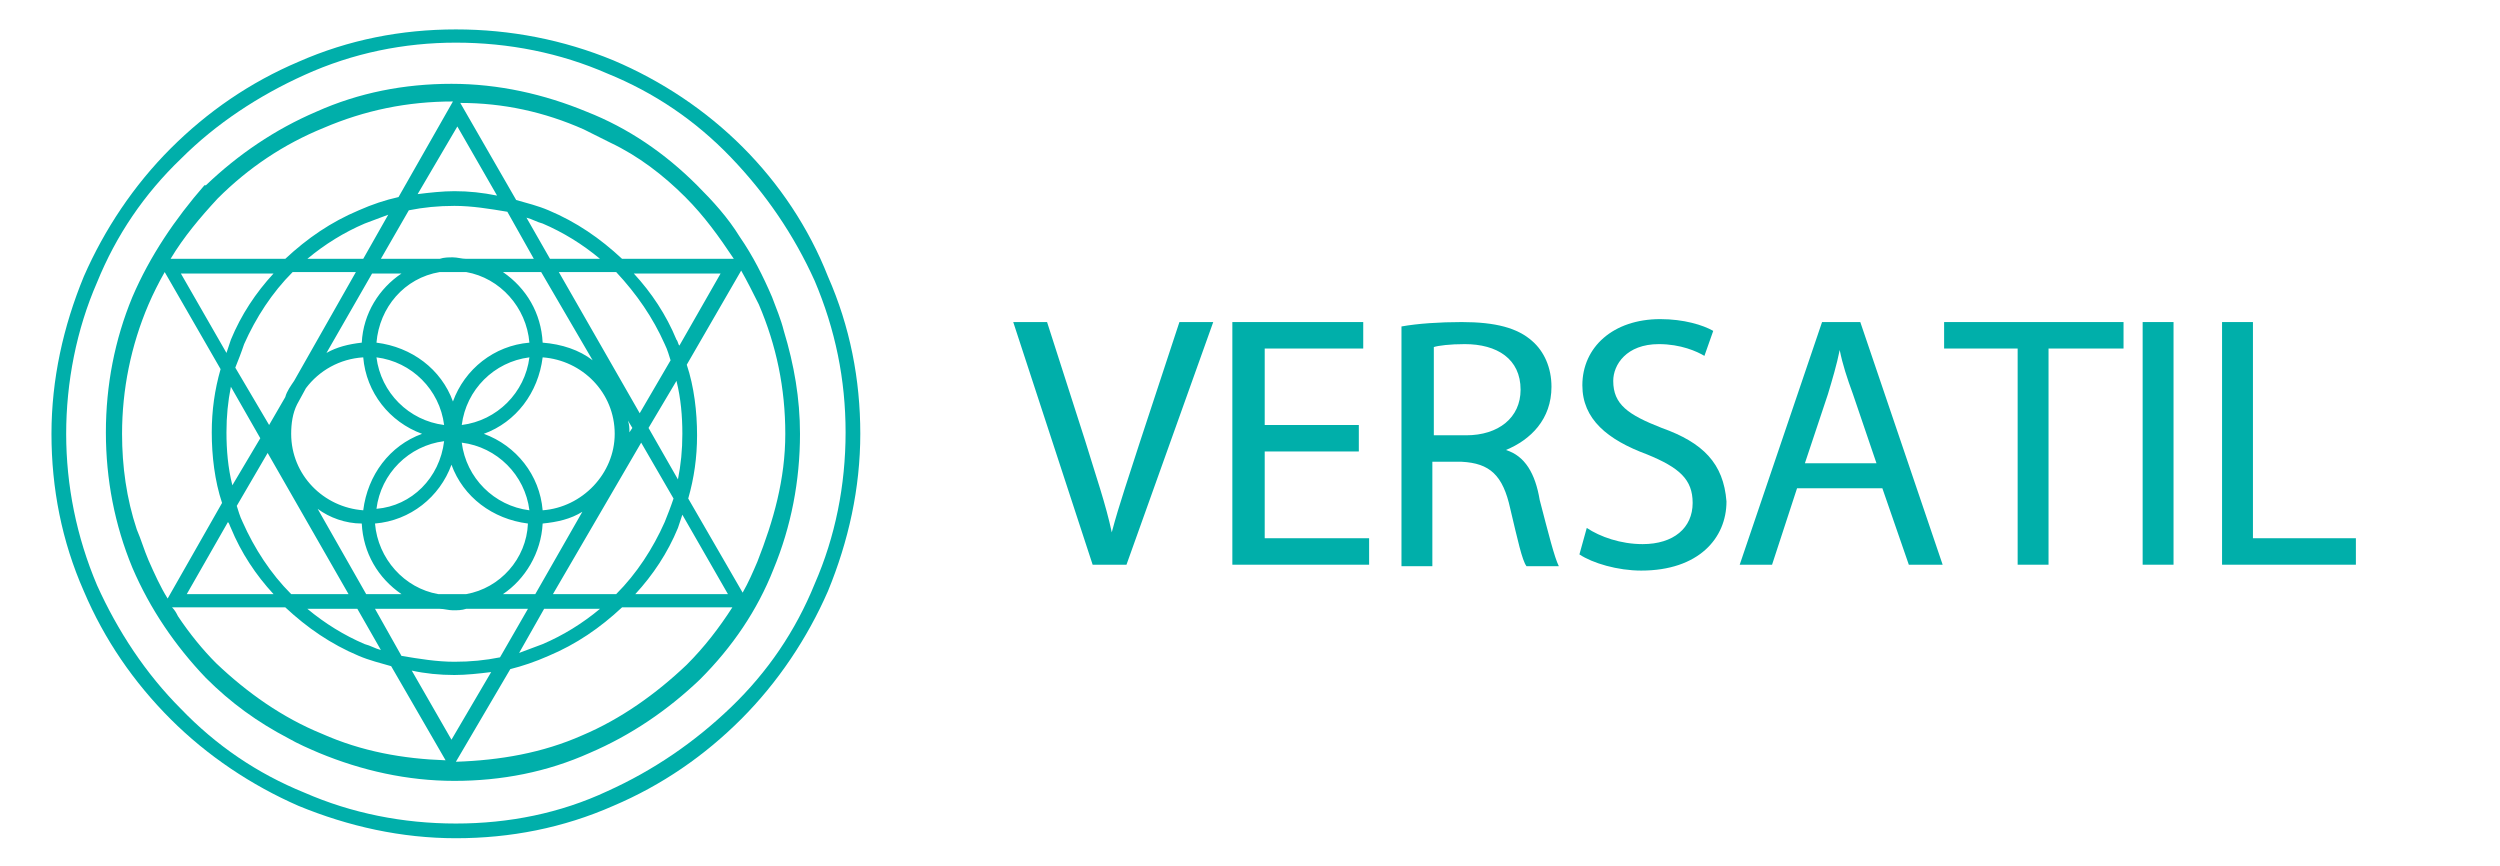 <?xml version="1.0" encoding="utf-8"?>
<!-- Generator: Adobe Illustrator 21.1.0, SVG Export Plug-In . SVG Version: 6.00 Build 0)  -->
<svg version="1.0" id="Capa_1" xmlns="http://www.w3.org/2000/svg" xmlns:xlink="http://www.w3.org/1999/xlink" x="0px" y="0px"
	 viewBox="0 0 170 58.9" style="enable-background:new 0 0 170 58.9;" xml:space="preserve">
<style type="text/css">
	.st0{fill:#00AFAA;}
	.st1{fill:#EB0029;}
	.st2{fill:#FFA168;}
	.st3{fill:#62269E;}
</style>
<g>
	<path class="st0" d="M77.5,30.1c-0.7,2.2-1.4,4.2-1.9,6.1h0c-0.4-1.9-1.1-3.9-1.8-6.2l-2.6-8.1h-2.3l5.4,16.5h2.3l5.9-16.5h-2.3
		L77.5,30.1z"/>
	<polygon class="st0" points="86,30.7 92.4,30.7 92.4,28.9 86,28.9 86,23.7 92.7,23.7 92.7,21.9 83.8,21.9 83.8,38.4 93.1,38.4 
		93.1,36.6 86,36.6 	"/>
	<path class="st0" d="M102.4,30.6L102.4,30.6c1.7-0.7,3.1-2.1,3.1-4.3c0-1.3-0.5-2.4-1.3-3.1c-1-0.9-2.5-1.3-4.8-1.3
		c-1.5,0-3,0.1-4.1,0.3v16.3h2.1v-7.1h2c1.9,0.1,2.8,0.9,3.3,3.2c0.5,2.1,0.8,3.5,1.1,3.9h2.2c-0.3-0.6-0.7-2.2-1.3-4.5
		C104.4,32.2,103.7,31,102.4,30.6z M99.7,29.6h-2.2v-6c0.3-0.1,1.1-0.2,2.1-0.2c2.2,0,3.8,1,3.8,3.1
		C103.4,28.4,101.9,29.6,99.7,29.6z"/>
	<path class="st0" d="M113,29.1c-2.3-0.9-3.3-1.6-3.3-3.2c0-1.1,0.9-2.5,3.1-2.5c1.5,0,2.6,0.5,3.1,0.8l0.6-1.7
		c-0.7-0.4-2-0.8-3.6-0.8c-3.2,0-5.3,1.9-5.3,4.5c0,2.3,1.7,3.7,4.4,4.7c2.2,0.9,3.1,1.7,3.1,3.3c0,1.7-1.3,2.8-3.4,2.8
		c-1.5,0-2.9-0.5-3.8-1.1l-0.5,1.8c0.9,0.6,2.6,1.1,4.2,1.1c3.9,0,5.8-2.2,5.8-4.7C117.2,31.5,115.8,30.1,113,29.1z"/>
	<path class="st0" d="M123.9,21.9l-5.6,16.5h2.2l1.7-5.2h5.8l1.8,5.2h2.3l-5.6-16.5H123.9z M122.7,31.6l1.6-4.8c0.3-1,0.6-2,0.8-3h0
		c0.2,1,0.5,1.9,0.9,3l1.6,4.7H122.7z"/>
	<polygon class="st0" points="132.2,23.7 137.2,23.7 137.2,38.4 139.3,38.4 139.3,23.7 144.4,23.7 144.4,21.9 132.2,21.9 	"/>
	<rect x="145.7" y="21.9" class="st0" width="2.1" height="16.5"/>
	<polygon class="st0" points="153.2,36.6 153.2,21.9 151.1,21.9 151.1,38.4 160.2,38.4 160.2,36.6 	"/>
	<path class="st0" d="M50.5,10C48,7.5,45,5.5,41.7,4.1C38.3,2.7,34.7,2,31,2c-3.7,0-7.3,0.7-10.7,2.2c-3.3,1.4-6.2,3.4-8.7,5.9
		c-2.5,2.5-4.5,5.5-5.9,8.7c-1.4,3.4-2.2,7-2.2,10.7c0,3.7,0.7,7.3,2.2,10.7c1.4,3.3,3.4,6.2,5.9,8.7c2.5,2.5,5.5,4.5,8.7,5.9
		c3.4,1.4,7,2.2,10.7,2.2c3.7,0,7.3-0.7,10.7-2.2c3.3-1.4,6.2-3.4,8.7-5.9c2.5-2.5,4.5-5.5,5.9-8.7c1.4-3.4,2.2-7,2.2-10.7
		c0-3.7-0.7-7.3-2.2-10.7C55,15.5,53,12.5,50.5,10z M31,2.9c3.6,0,7.1,0.7,10.3,2.1c3.2,1.3,6,3.2,8.4,5.7s4.3,5.3,5.7,8.4
		c1.4,3.3,2.1,6.7,2.1,10.3s-0.7,7.1-2.1,10.3c-1.3,3.2-3.2,6-5.7,8.4s-5.3,4.3-8.4,5.7C38.1,55.3,34.6,56,31,56s-7.1-0.7-10.3-2.1
		c-3.2-1.3-6-3.2-8.4-5.7c-2.4-2.4-4.3-5.3-5.7-8.4C5.2,36.5,4.5,33,4.5,29.5s0.7-7.1,2.1-10.3c1.3-3.2,3.2-6,5.7-8.4
		c2.4-2.4,5.3-4.3,8.4-5.7C24,3.6,27.5,2.9,31,2.9z"/>
	<path class="st0" d="M9,20.2c-1.2,2.9-1.8,6-1.8,9.2c0,3.2,0.6,6.3,1.8,9.2c1.2,2.8,2.9,5.3,5,7.5c1.7,1.7,3.5,3,5.6,4.1
		c0.7,0.4,1.4,0.7,2.1,1c2.9,1.2,6,1.9,9.2,1.9s6.3-0.6,9.2-1.9c2.8-1.2,5.3-2.9,7.5-5c2.2-2.2,3.9-4.7,5-7.5c1.2-2.9,1.8-6,1.8-9.2
		c0-2.4-0.4-4.7-1.1-7c-0.2-0.8-0.5-1.5-0.8-2.3c-0.6-1.4-1.3-2.8-2.2-4.1c-0.8-1.3-1.8-2.4-2.9-3.5c-2.2-2.2-4.7-3.9-7.5-5
		c-2.9-1.2-6-1.9-9.2-1.9c-3.2,0-6.3,0.6-9.2,1.9c-2.8,1.2-5.3,2.9-7.5,5c0,0,0,0,0,0c0,0,0,0-0.1,0C11.9,14.9,10.2,17.4,9,20.2z
		 M46.6,13.4c1.3,1.3,2.3,2.7,3.3,4.2h-7.6c-1.5-1.4-3.1-2.5-5-3.3c-0.7-0.3-1.5-0.5-2.2-0.7l-3.8-6.6c2.9,0,5.7,0.6,8.4,1.8
		c0.6,0.3,1.2,0.6,1.8,0.9C43.4,10.6,45.1,11.9,46.6,13.4z M12.1,41.9c-0.1-0.2-0.2-0.4-0.4-0.6h7.7c1.5,1.4,3.1,2.5,5,3.3
		c0.7,0.3,1.5,0.5,2.2,0.7l3.7,6.4c-2.9-0.1-5.7-0.6-8.4-1.8c-2.7-1.1-5.1-2.8-7.2-4.8C13.8,44.2,12.9,43.1,12.1,41.9z M45.2,23.4
		c0.2,0.4,0.3,0.8,0.4,1.1l-2.1,3.6L38,18.5h3.9C43.3,20,44.4,21.6,45.2,23.4z M15.7,23.1c-0.1,0.3-0.2,0.6-0.3,0.9l-3.1-5.4h6.3
		C17.4,19.9,16.4,21.4,15.7,23.1z M16.6,23.4c0.8-1.8,1.9-3.5,3.3-4.9h4.3L20,25.9c-0.2,0.3-0.5,0.7-0.6,1.1l-1.1,1.9L16,25
		C16.2,24.5,16.4,24,16.6,23.4z M37,41.4h3.8c-1.2,1-2.5,1.8-3.9,2.4c-0.5,0.2-1.1,0.4-1.6,0.6L37,41.4z M31.7,18.5
		c2.3,0.4,4.1,2.4,4.3,4.8c-2.4,0.2-4.4,1.8-5.2,4c-0.8-2.2-2.8-3.7-5.2-4c0.2-2.4,1.9-4.4,4.3-4.8H31.7z M42.8,29.4
		c0-0.3,0-0.5-0.1-0.8l0.3,0.5L42.8,29.4z M18.8,29.8c0,0,0,0.1,0,0.1L18.8,29.8L18.8,29.8z M20.8,26.4c0.9-1.2,2.3-2,3.9-2.1
		c0.2,2.4,1.8,4.4,4,5.2c-2.2,0.8-3.7,2.8-4,5.2c-2.7-0.2-4.9-2.4-4.9-5.2c0-0.7,0.1-1.4,0.4-2L20.8,26.4z M29.8,40.4
		c-2.3-0.4-4.1-2.4-4.3-4.8c2.4-0.2,4.4-1.8,5.2-4c0.8,2.2,2.8,3.7,5.2,4C35.8,38,34,40,31.7,40.4H29.8z M25.6,34.6
		c0.3-2.4,2.2-4.3,4.6-4.6C29.9,32.5,28,34.4,25.6,34.6z M31.4,30.1c2.4,0.3,4.3,2.2,4.6,4.6C33.6,34.4,31.7,32.5,31.4,30.1z
		 M31.4,28.9c0.3-2.4,2.2-4.3,4.6-4.6C35.7,26.7,33.8,28.6,31.4,28.9z M25.6,24.3c2.4,0.3,4.3,2.2,4.6,4.6
		C27.8,28.6,25.9,26.7,25.6,24.3z M36.9,34.7c-0.2-2.4-1.8-4.4-4-5.2c2.2-0.8,3.7-2.8,4-5.2c2.7,0.2,4.9,2.4,4.9,5.2
		C41.8,32.2,39.6,34.5,36.9,34.7z M24.6,35.6c0.1,2,1.1,3.7,2.7,4.8h-2.4l-3.3-5.8C22.4,35.2,23.5,35.6,24.6,35.6z M34.2,40.4
		c1.5-1,2.6-2.8,2.7-4.8c1-0.1,1.9-0.3,2.7-0.8l-3.2,5.6H34.2z M36.9,23.3c-0.1-2-1.1-3.7-2.7-4.8h2.6l3.5,6
		C39.4,23.8,38.2,23.4,36.9,23.3z M24.6,23.3c-0.9,0.1-1.7,0.3-2.4,0.7l3.1-5.4h2C25.8,19.6,24.7,21.3,24.6,23.3z M24.3,41.4
		l1.6,2.8c-0.4-0.1-0.7-0.3-1.1-0.4c-1.4-0.6-2.7-1.4-3.9-2.4H24.3z M25.5,41.4h4.4c0.3,0,0.6,0.1,0.9,0.1c0.3,0,0.6,0,0.9-0.1h4.2
		L34,44.7c-1,0.2-2,0.3-3.1,0.3c-1.2,0-2.4-0.2-3.6-0.4L25.5,41.4z M30.9,45.9c0.8,0,1.7-0.1,2.5-0.2l-2.7,4.6l-2.7-4.7
		C28.9,45.8,29.9,45.9,30.9,45.9z M24.7,17.6h-3.8c1.2-1,2.5-1.8,3.9-2.4c0.5-0.2,1.1-0.4,1.6-0.6L24.7,17.6z M17.7,29.8l-1.9,3.2
		c-0.3-1.2-0.4-2.4-0.4-3.6c0-1.1,0.1-2.1,0.3-3.1L17.7,29.8z M18.2,30.8l5.5,9.6h-3.9c-1.4-1.4-2.5-3.1-3.3-4.9
		c-0.2-0.4-0.3-0.8-0.4-1.1L18.2,30.8z M15.7,35.9c0.7,1.7,1.7,3.2,2.9,4.5h-5.9l2.8-4.9C15.6,35.6,15.6,35.7,15.7,35.9z M43.2,40.4
		c1.2-1.3,2.2-2.8,2.9-4.5c0.1-0.3,0.2-0.6,0.3-0.9l3.1,5.4H43.2z M45.2,35.5c-0.8,1.8-1.9,3.5-3.3,4.9h-4.3l6-10.3l2.2,3.8
		C45.6,34.5,45.4,35,45.2,35.5z M44.1,29.1l1.9-3.2c0.3,1.2,0.4,2.4,0.4,3.6c0,1.1-0.1,2.1-0.3,3.1L44.1,29.1z M37.4,17.6l-1.6-2.8
		c0.4,0.1,0.7,0.3,1.1,0.4c1.4,0.6,2.7,1.4,3.9,2.4H37.4z M36.3,17.6h-4.6c-0.3,0-0.6-0.1-0.9-0.1c-0.3,0-0.6,0-0.9,0.1h-4l1.9-3.3
		c1-0.2,2-0.3,3.1-0.3c1.2,0,2.4,0.2,3.6,0.4L36.3,17.6z M30.9,13c-0.8,0-1.7,0.1-2.5,0.2l2.7-4.6l2.7,4.7
		C32.8,13.1,31.9,13,30.9,13z M37.3,44.6c1.9-0.8,3.5-1.9,5-3.3h7.5c-0.9,1.4-1.9,2.7-3.1,3.9c-2.1,2-4.5,3.7-7.1,4.8
		c-2.7,1.2-5.6,1.7-8.6,1.8l3.7-6.3C35.5,45.3,36.4,45,37.3,44.6z M46.2,23.5c-0.1-0.1-0.1-0.3-0.2-0.4c-0.7-1.7-1.7-3.2-2.9-4.5H49
		L46.2,23.5z M27.1,13.4c-0.9,0.2-1.8,0.5-2.7,0.9c-1.9,0.8-3.5,1.9-5,3.3h-7.8c0.9-1.5,2-2.8,3.2-4.1c2.1-2.1,4.5-3.7,7.2-4.8
		c2.8-1.2,5.7-1.8,8.8-1.8c0,0,0,0,0,0L27.1,13.4z M8.3,29.5c0-3,0.6-6,1.8-8.8c0.3-0.7,0.7-1.5,1.1-2.2l3.8,6.6
		c-0.4,1.4-0.6,2.8-0.6,4.3c0,1.6,0.2,3.3,0.7,4.8l-3.7,6.5c-0.5-0.8-0.9-1.7-1.3-2.6c-0.3-0.7-0.5-1.4-0.8-2.1
		C8.6,33.9,8.3,31.7,8.3,29.5z M51.5,38.2c-0.3,0.7-0.6,1.4-1,2.1l-3.7-6.4c0.4-1.4,0.6-2.8,0.6-4.3c0-1.6-0.2-3.3-0.7-4.8l3.7-6.4
		c0.4,0.7,0.8,1.5,1.2,2.3c1.2,2.8,1.8,5.7,1.8,8.8S52.6,35.4,51.5,38.2z"/>
</g>
</svg>
